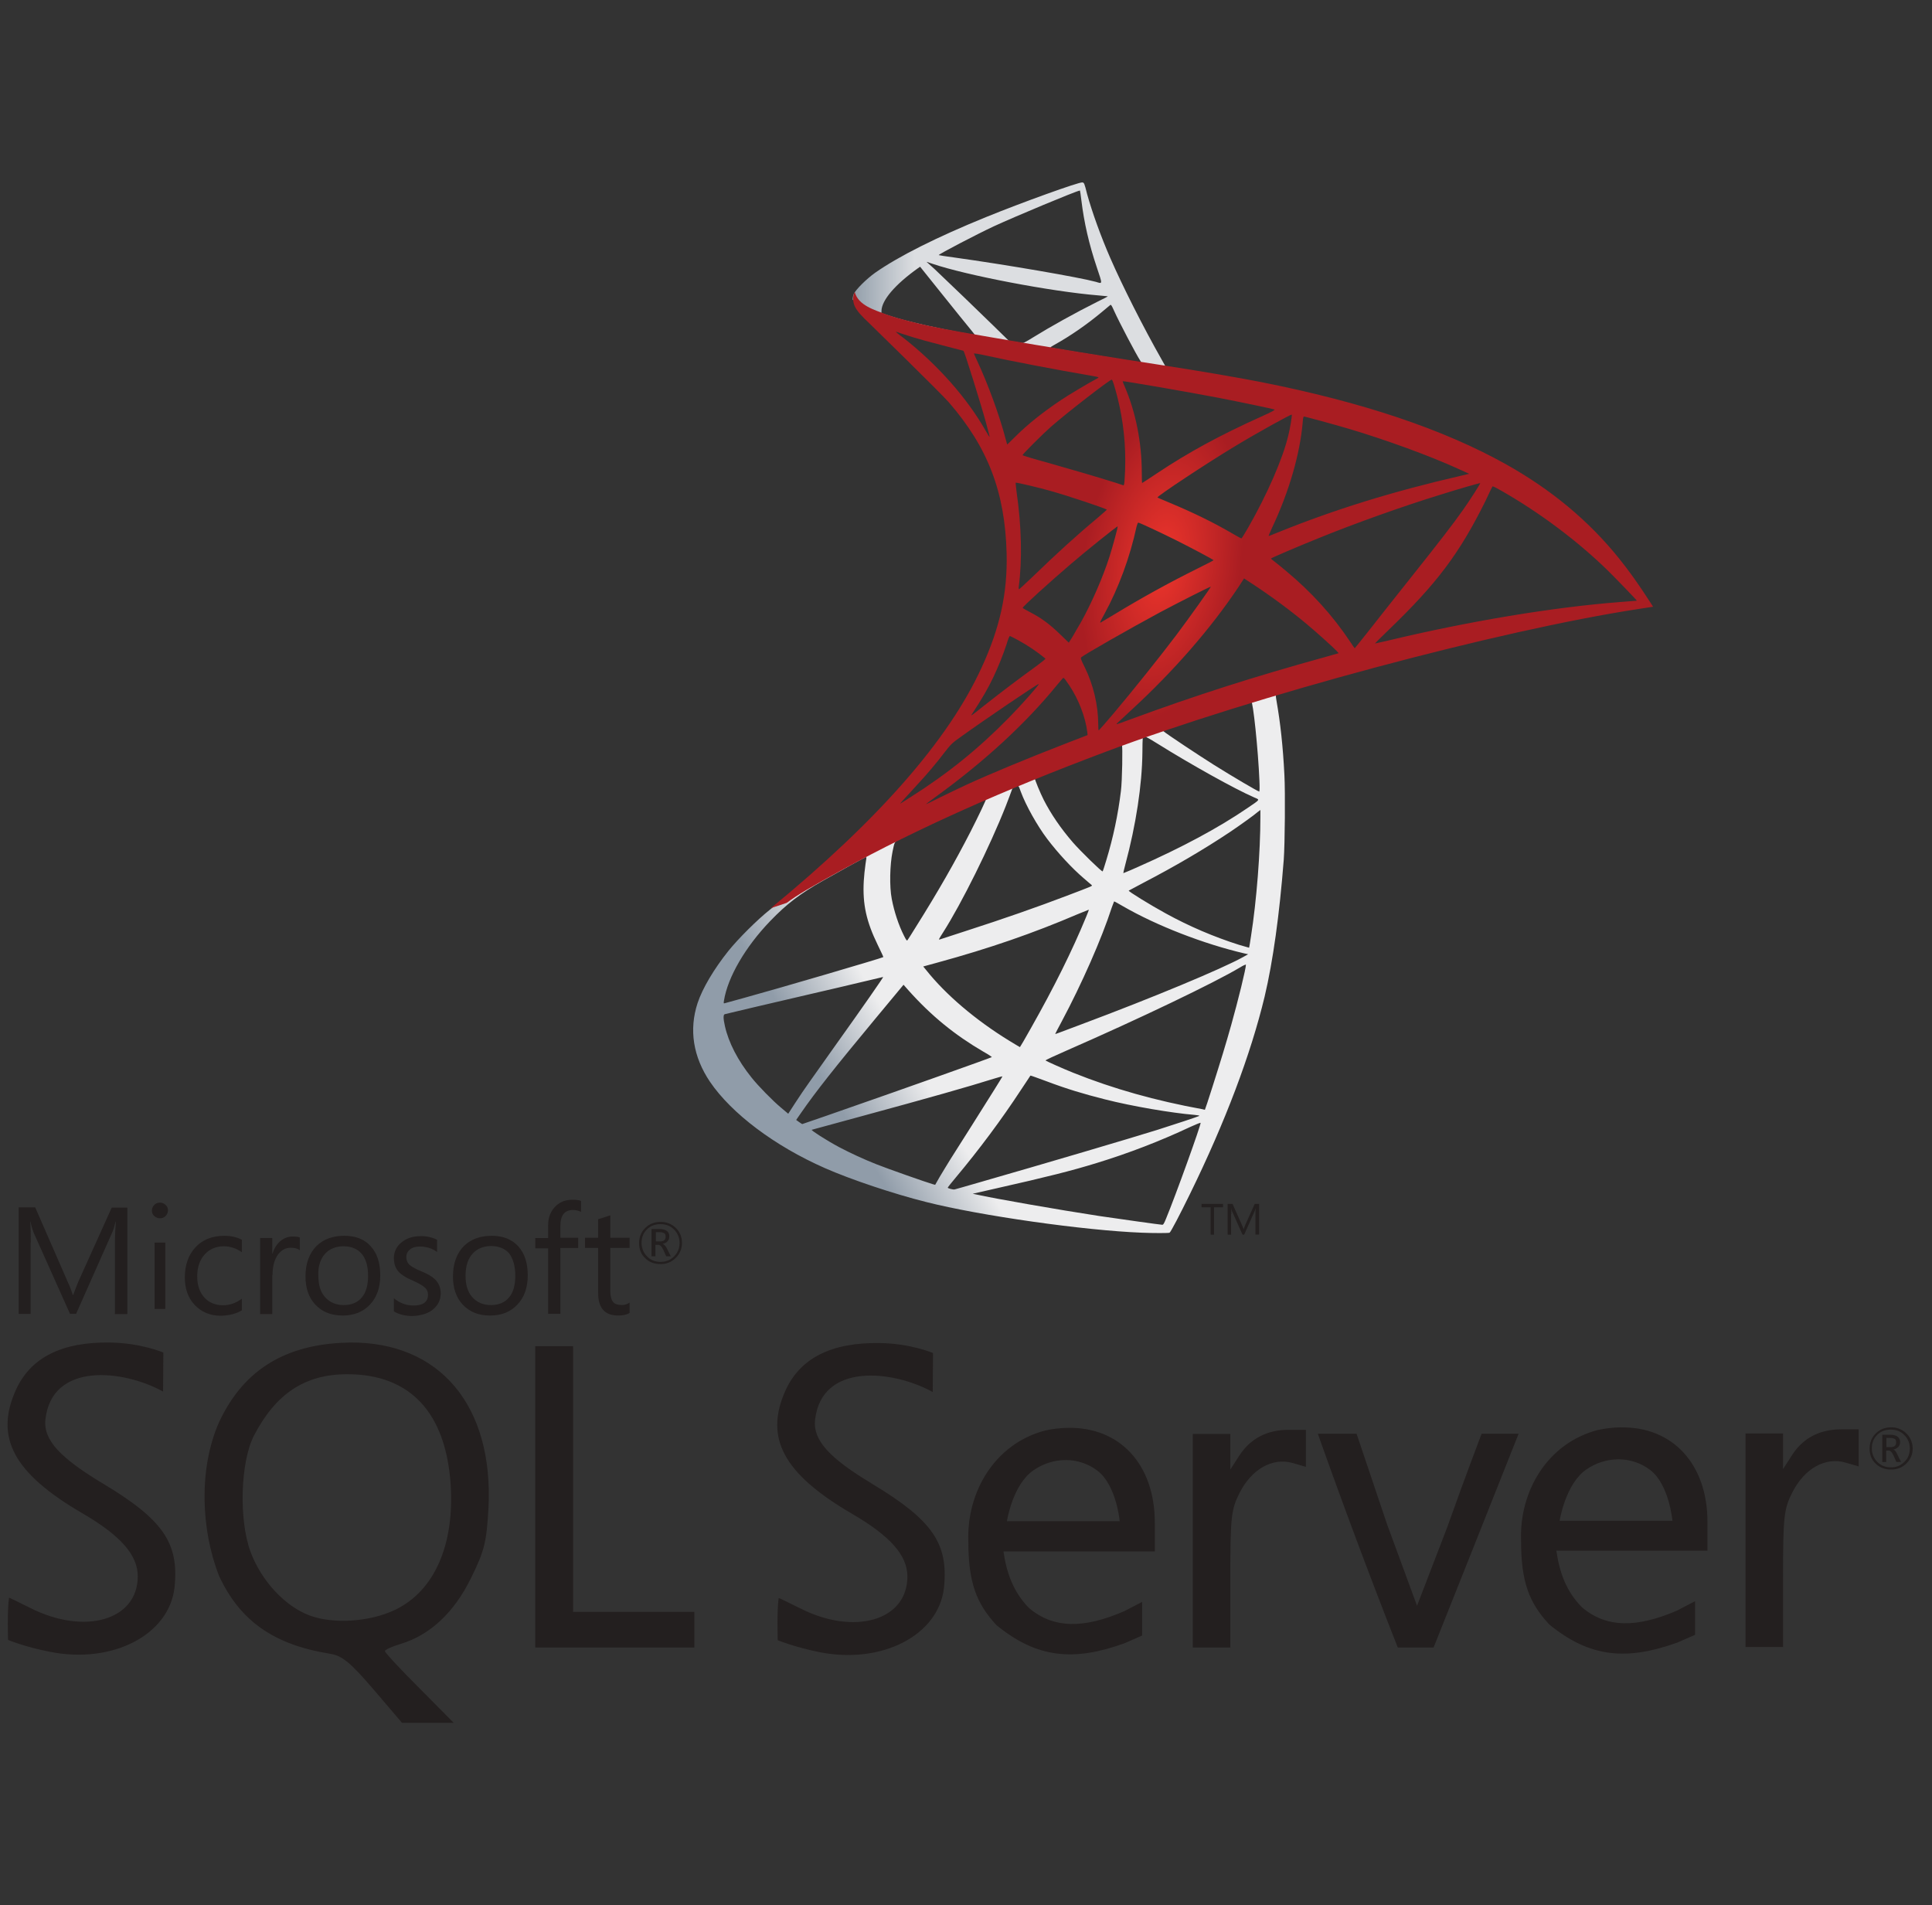 <svg width="72" height="71" viewBox="0 0 72 71" fill="none" xmlns="http://www.w3.org/2000/svg">
<rect x="0" y="0" width="72" height="71" fill="#333333" stroke="none"/>
<g clip-path="url(#clip0_571_2717)">
<path d="M48.417 25.076L40.576 27.637L33.755 30.647L31.846 31.151C31.36 31.613 30.851 32.082 30.299 32.556C29.695 33.077 29.132 33.551 28.699 33.895C28.219 34.275 27.508 34.986 27.146 35.436C26.607 36.111 26.18 36.829 25.997 37.38C25.671 38.376 25.831 39.383 26.459 40.314C27.265 41.499 28.871 42.708 30.744 43.532C31.698 43.953 33.304 44.492 34.513 44.794C36.522 45.304 40.41 45.855 42.55 45.938C42.982 45.956 43.563 45.956 43.587 45.938C43.634 45.908 43.966 45.274 44.351 44.486C45.667 41.801 46.615 39.282 47.131 37.131C47.439 35.828 47.682 34.091 47.842 32.034C47.884 31.459 47.901 29.533 47.866 28.881C47.812 27.815 47.718 26.949 47.569 26.102C47.546 25.977 47.54 25.865 47.552 25.859C47.575 25.841 47.647 25.817 48.613 25.539L48.417 25.076ZM46.627 26.125C46.698 26.125 46.888 27.945 46.935 29.094C46.947 29.338 46.941 29.498 46.929 29.498C46.882 29.498 45.928 28.935 45.246 28.508C44.654 28.135 43.528 27.388 43.35 27.245C43.291 27.204 43.297 27.198 43.782 27.032C44.606 26.753 46.562 26.125 46.627 26.125ZM42.633 27.441C42.686 27.441 42.822 27.518 43.148 27.72C44.369 28.484 46.029 29.409 46.74 29.717C46.959 29.812 46.983 29.776 46.479 30.12C45.401 30.855 44.055 31.578 42.408 32.307C42.23 32.388 42.05 32.465 41.868 32.538C41.856 32.538 41.892 32.39 41.939 32.212C42.336 30.736 42.562 29.243 42.574 28.046C42.58 27.453 42.58 27.453 42.633 27.435C42.621 27.441 42.627 27.441 42.633 27.441ZM41.809 27.755C41.844 27.791 41.821 29.118 41.773 29.48C41.667 30.354 41.485 31.216 41.228 32.058C41.163 32.277 41.103 32.461 41.092 32.473C41.068 32.502 40.256 31.708 39.989 31.4C39.527 30.867 39.166 30.333 38.899 29.812C38.763 29.545 38.55 29.024 38.567 29.006C38.662 28.94 41.785 27.732 41.809 27.755ZM37.933 29.279C37.939 29.279 37.945 29.279 37.951 29.285C37.963 29.296 38.004 29.391 38.04 29.498C38.229 30.013 38.656 30.772 39.023 31.258C39.426 31.791 39.954 32.36 40.392 32.733C40.535 32.852 40.665 32.965 40.683 32.983C40.719 33.018 40.73 33.012 39.764 33.379C38.644 33.806 37.423 34.233 36.025 34.684C35.69 34.791 35.357 34.9 35.023 35.01C34.97 35.027 34.987 34.998 35.142 34.754C35.835 33.67 36.89 31.542 37.483 30.037C37.583 29.776 37.684 29.515 37.702 29.456C37.726 29.373 37.755 29.344 37.832 29.302C37.874 29.29 37.915 29.279 37.933 29.279ZM36.748 29.77C36.766 29.782 36.463 30.416 36.167 30.997C35.592 32.117 34.964 33.22 34.122 34.559C33.98 34.79 33.844 35.004 33.826 35.027C33.796 35.069 33.784 35.057 33.69 34.873C33.488 34.476 33.322 33.966 33.233 33.498C33.144 33.036 33.162 32.23 33.263 31.732C33.34 31.364 33.334 31.37 33.512 31.282C34.27 30.896 36.724 29.747 36.748 29.77ZM46.971 30.185V30.434C46.971 31.756 46.829 33.569 46.621 34.891C46.586 35.122 46.556 35.312 46.55 35.318C46.55 35.318 46.378 35.27 46.177 35.211C45.232 34.911 44.319 34.52 43.45 34.043C42.876 33.73 42.04 33.214 42.064 33.19C42.07 33.184 42.319 33.054 42.609 32.899C43.771 32.295 44.885 31.643 45.851 30.997C46.212 30.754 46.758 30.363 46.876 30.256L46.971 30.185ZM32.273 31.939C32.297 31.939 32.291 31.987 32.255 32.2C32.225 32.411 32.204 32.622 32.19 32.834C32.143 33.7 32.285 34.34 32.712 35.217C32.83 35.46 32.925 35.661 32.919 35.667C32.877 35.703 28.954 36.853 27.721 37.19C27.354 37.291 27.034 37.38 27.01 37.386C26.969 37.398 26.963 37.392 26.98 37.291C27.117 36.42 27.78 35.282 28.705 34.322C29.321 33.682 29.813 33.308 30.655 32.828C31.259 32.485 32.19 31.969 32.261 31.945C32.261 31.939 32.267 31.939 32.273 31.939ZM41.519 33.593C41.525 33.587 41.667 33.664 41.838 33.765C43.107 34.5 44.873 35.181 46.378 35.531L46.515 35.561L46.325 35.667C45.537 36.105 42.947 37.184 40.298 38.174C39.912 38.316 39.533 38.459 39.462 38.488C39.391 38.518 39.325 38.536 39.325 38.53C39.325 38.524 39.432 38.316 39.569 38.062C40.309 36.675 41.056 34.986 41.435 33.812C41.483 33.699 41.512 33.599 41.519 33.593ZM40.576 33.901C40.582 33.907 40.535 34.032 40.475 34.174C39.96 35.424 39.284 36.788 38.419 38.316C38.2 38.708 38.016 39.022 38.01 39.022C38.004 39.022 37.826 38.915 37.613 38.785C36.356 38.014 35.242 37.066 34.513 36.147L34.406 36.017L34.946 35.869C36.878 35.341 38.519 34.772 40.15 34.073C40.381 33.978 40.57 33.901 40.576 33.901ZM46.432 35.946C46.438 36.082 46.135 37.303 45.887 38.186C45.679 38.927 45.501 39.508 45.175 40.533C45.033 40.983 44.908 41.357 44.903 41.357C44.897 41.357 44.861 41.351 44.826 41.339C43.065 41.019 41.489 40.575 40.008 39.982C39.592 39.816 39 39.549 38.964 39.52C38.952 39.508 39.308 39.342 39.758 39.146C42.455 37.966 45.252 36.627 46.213 36.052C46.325 35.981 46.414 35.946 46.432 35.946ZM32.913 36.408C32.925 36.42 32.172 37.504 31.117 38.98C30.75 39.496 30.323 40.1 30.163 40.326C29.978 40.587 29.798 40.851 29.624 41.12L29.375 41.505L29.108 41.28C28.794 41.019 28.249 40.462 28.006 40.154C27.496 39.52 27.152 38.85 27.016 38.24C26.951 37.955 26.951 37.813 27.01 37.795C27.099 37.771 28.681 37.398 30.163 37.054C30.871 36.891 31.578 36.725 32.285 36.556C32.629 36.473 32.907 36.408 32.913 36.408ZM33.672 36.698L33.861 36.912C34.715 37.866 35.586 38.571 36.641 39.188C36.831 39.294 36.973 39.389 36.961 39.395C36.919 39.425 33.298 40.711 31.621 41.292C31.047 41.495 30.473 41.694 29.897 41.89C29.891 41.89 29.837 41.855 29.778 41.813L29.671 41.736L29.843 41.487C30.4 40.681 31.099 39.798 32.623 37.961L33.672 36.698ZM38.401 40.083C38.407 40.077 38.668 40.171 38.988 40.29C39.758 40.581 40.369 40.764 41.187 40.971C42.194 41.227 43.652 41.475 44.512 41.547C44.642 41.558 44.713 41.57 44.689 41.588C44.648 41.612 43.777 41.902 43.136 42.104C42.117 42.423 39.006 43.342 36.469 44.071C36.001 44.208 35.598 44.32 35.574 44.326C35.515 44.338 35.319 44.284 35.319 44.261C35.319 44.249 35.462 44.065 35.633 43.864C36.487 42.844 37.334 41.707 38.04 40.628C38.235 40.331 38.401 40.089 38.401 40.083ZM37.358 40.113C37.364 40.118 36.943 40.794 36.208 41.956C35.894 42.447 35.544 43.004 35.42 43.2C35.301 43.389 35.124 43.686 35.023 43.852L34.851 44.154L34.762 44.13C34.549 44.071 33.049 43.544 32.652 43.384C32.181 43.196 31.721 42.985 31.271 42.749C30.797 42.495 30.205 42.115 30.252 42.103C30.264 42.097 31.076 41.878 32.053 41.612C34.65 40.906 36.09 40.497 37.032 40.201C37.204 40.148 37.352 40.107 37.358 40.113ZM44.737 41.843H44.743C44.766 41.902 43.806 44.569 43.456 45.411C43.38 45.6 43.35 45.648 43.309 45.642C43.208 45.636 41.815 45.44 40.967 45.316C39.492 45.091 37.014 44.658 36.392 44.516L36.25 44.486L37.133 44.285C39.029 43.858 39.942 43.627 40.867 43.342C42.061 42.977 43.227 42.527 44.357 41.997C44.541 41.914 44.695 41.849 44.737 41.843Z" fill="url(#paint0_linear_571_2717)"/>
<path d="M40.336 6.798C40.205 6.781 38.101 7.539 36.744 8.091C34.913 8.837 33.491 9.549 32.613 10.165C32.287 10.396 31.878 10.805 31.813 10.965C31.789 11.029 31.777 11.098 31.777 11.167L32.572 11.919L34.462 12.524L38.961 13.33L44.105 14.213L44.158 13.768C44.14 13.768 44.129 13.762 44.111 13.762L43.435 13.656L43.299 13.413C42.599 12.18 41.829 10.651 41.379 9.62C41.029 8.82 40.697 7.895 40.513 7.231C40.413 6.828 40.401 6.804 40.336 6.799L40.336 6.798ZM40.241 7.101H40.247C40.253 7.107 40.276 7.273 40.3 7.468C40.401 8.298 40.584 9.098 40.875 9.963C41.094 10.616 41.094 10.58 40.839 10.503C40.235 10.337 37.526 9.869 35.565 9.596C35.251 9.555 34.984 9.513 34.984 9.507C34.96 9.483 36.4 8.731 37.034 8.435C37.846 8.061 40.075 7.13 40.24 7.101H40.241ZM34.528 9.756L34.759 9.833C36.015 10.26 39.174 10.864 40.916 11.007C41.112 11.024 41.278 11.042 41.284 11.042C41.29 11.048 41.124 11.137 40.91 11.238C40.069 11.658 39.145 12.174 38.504 12.571C38.315 12.69 38.143 12.784 38.119 12.784C38.095 12.784 37.971 12.761 37.841 12.743L37.604 12.707L37.011 12.127C36.29 11.425 35.565 10.727 34.836 10.034L34.528 9.756ZM34.29 9.94L35.126 10.983C35.582 11.558 36.045 12.121 36.145 12.245C36.246 12.37 36.329 12.47 36.324 12.476C36.3 12.494 35.114 12.263 34.486 12.121C33.84 11.973 33.573 11.902 33.176 11.777L32.85 11.67V11.587C32.856 11.19 33.36 10.598 34.213 9.993L34.29 9.94ZM41.391 11.362C41.415 11.362 41.444 11.415 41.515 11.575C41.716 12.02 42.345 13.217 42.499 13.448C42.546 13.525 42.629 13.531 41.793 13.395C39.785 13.069 39.139 12.962 39.139 12.951C39.139 12.945 39.198 12.903 39.275 12.861C39.897 12.518 40.525 12.079 41.083 11.611C41.219 11.498 41.343 11.392 41.367 11.374C41.373 11.362 41.385 11.356 41.391 11.362Z" fill="url(#paint1_linear_571_2717)"/>
<path d="M31.854 10.882C31.854 10.882 31.723 11.09 31.848 11.398C31.925 11.587 32.15 11.819 32.405 12.056C32.405 12.056 35.042 14.628 35.362 14.995C36.82 16.678 37.455 18.338 37.514 20.626C37.549 22.096 37.27 23.388 36.577 24.887C35.345 27.578 32.743 30.547 28.73 33.842L29.317 33.647C29.697 33.362 30.212 33.06 31.421 32.396C34.213 30.867 37.354 29.462 41.206 28.016C46.753 25.93 55.875 23.488 61.066 22.694L61.605 22.611L61.523 22.481C61.048 21.746 60.722 21.29 60.331 20.803C59.193 19.393 57.812 18.249 56.123 17.301C53.8 16.003 50.795 14.989 46.99 14.237C46.273 14.094 44.697 13.822 43.417 13.626C41.28 13.298 39.146 12.95 37.016 12.583C36.322 12.465 35.285 12.287 34.598 12.139C34.242 12.062 33.561 11.902 33.027 11.718C32.601 11.552 31.984 11.386 31.854 10.882ZM33.383 12.364C33.389 12.358 33.483 12.393 33.608 12.435C33.833 12.512 34.124 12.601 34.468 12.696C34.728 12.767 34.988 12.836 35.25 12.903C35.606 12.992 35.902 13.075 35.908 13.075C35.949 13.117 36.548 15.031 36.749 15.766C36.826 16.044 36.886 16.281 36.88 16.281C36.874 16.287 36.809 16.186 36.732 16.05C36.038 14.829 34.941 13.591 33.673 12.595C33.508 12.477 33.383 12.37 33.383 12.364ZM36.299 13.17C36.329 13.17 36.459 13.188 36.619 13.223C37.627 13.448 39.434 13.792 40.59 13.988C40.785 14.018 40.94 14.053 40.94 14.065C40.94 14.077 40.868 14.118 40.779 14.165C40.584 14.266 39.795 14.734 39.535 14.912C38.877 15.351 38.284 15.825 37.858 16.252C37.752 16.358 37.645 16.462 37.537 16.566C37.537 16.566 37.502 16.465 37.472 16.341C37.259 15.517 36.815 14.296 36.411 13.437C36.346 13.3 36.293 13.176 36.293 13.164C36.293 13.176 36.293 13.17 36.299 13.17ZM41.431 14.148C41.467 14.16 41.526 14.361 41.644 14.806C41.867 15.693 41.963 16.606 41.929 17.52C41.917 17.769 41.905 18 41.894 18.03L41.876 18.089L41.568 17.988C40.934 17.787 39.902 17.485 39.019 17.236C38.515 17.099 38.106 16.975 38.106 16.963C38.106 16.927 38.841 16.192 39.155 15.914C39.754 15.386 41.378 14.13 41.431 14.148ZM41.84 14.207C41.858 14.189 44.294 14.61 45.402 14.823C46.226 14.983 47.423 15.232 47.494 15.262C47.53 15.274 47.405 15.345 47.008 15.523C45.444 16.228 44.282 16.862 43.126 17.633C42.824 17.834 42.569 18 42.563 18C42.557 18 42.551 17.828 42.551 17.621C42.551 16.495 42.326 15.357 41.911 14.397C41.87 14.302 41.834 14.213 41.84 14.207ZM48.14 15.452C48.158 15.47 48.081 15.95 48.01 16.234C47.797 17.117 47.222 18.427 46.517 19.66C46.392 19.879 46.279 20.057 46.267 20.063C46.255 20.069 46.096 19.98 45.912 19.873C45.224 19.47 44.442 19.09 43.588 18.735C43.352 18.634 43.144 18.551 43.138 18.539C43.097 18.504 45.005 17.242 46.013 16.637C46.812 16.151 48.117 15.428 48.14 15.452ZM48.591 15.523C48.644 15.523 49.723 15.819 50.285 15.985C51.678 16.4 53.279 16.987 54.322 17.461L54.754 17.657L54.452 17.728C51.904 18.314 49.723 18.99 47.619 19.843C47.447 19.915 47.292 19.974 47.281 19.974C47.269 19.974 47.328 19.837 47.405 19.671C48.039 18.326 48.448 16.922 48.549 15.724C48.555 15.612 48.573 15.523 48.591 15.523ZM37.852 17.988C37.869 17.971 38.693 18.166 39.138 18.291C39.813 18.48 41.248 18.96 41.248 18.996C41.248 19.002 41.087 19.138 40.898 19.304C40.121 19.95 39.375 20.631 38.48 21.497C38.213 21.752 37.988 21.959 37.976 21.959C37.965 21.959 37.958 21.924 37.964 21.876C38.1 20.88 38.071 19.601 37.881 18.302C37.863 18.137 37.846 17.994 37.852 17.988ZM55.163 18.006C55.175 18.018 54.784 18.634 54.535 18.984C54.179 19.494 53.658 20.169 52.478 21.651C51.959 22.303 51.441 22.957 50.926 23.613C50.689 23.909 50.493 24.158 50.487 24.158C50.481 24.158 50.404 24.051 50.321 23.921C49.657 22.925 48.863 22.054 47.921 21.272C47.777 21.15 47.631 21.032 47.483 20.916C47.417 20.869 47.364 20.821 47.364 20.815C47.364 20.797 48.371 20.365 49.136 20.057C50.475 19.511 52.3 18.859 53.67 18.439C54.387 18.213 55.151 17.994 55.163 18.006ZM55.62 18.125C55.643 18.119 55.785 18.19 55.957 18.291C57.398 19.114 58.808 20.175 59.922 21.265C60.236 21.574 61.013 22.38 61.001 22.386C61.001 22.386 60.728 22.41 60.408 22.433C57.913 22.623 54.719 23.15 51.649 23.891C51.515 23.923 51.381 23.953 51.246 23.98C51.234 23.98 51.465 23.749 51.756 23.47C53.557 21.734 54.381 20.637 55.353 18.682C55.489 18.391 55.608 18.142 55.62 18.125C55.614 18.125 55.614 18.125 55.62 18.125ZM42.421 19.476C42.504 19.494 43.274 19.855 43.855 20.145C44.389 20.412 45.189 20.839 45.23 20.875C45.236 20.881 44.952 21.029 44.602 21.201C43.557 21.72 42.535 22.284 41.538 22.89C41.254 23.061 41.016 23.204 41.011 23.204C40.987 23.204 40.993 23.18 41.153 22.89C41.686 21.918 42.113 20.756 42.356 19.624C42.38 19.535 42.403 19.476 42.421 19.476ZM41.651 19.618C41.668 19.636 41.467 20.365 41.342 20.762C41.099 21.515 40.69 22.457 40.294 23.168C40.199 23.334 40.056 23.577 39.979 23.713L39.831 23.95L39.499 23.63C39.114 23.257 38.8 23.026 38.397 22.818C38.237 22.735 38.112 22.664 38.112 22.653C38.112 22.605 39.126 21.687 39.902 21.023C40.459 20.543 41.633 19.6 41.651 19.618ZM46.362 21.556L46.653 21.746C47.316 22.178 48.099 22.753 48.697 23.257C49.035 23.536 49.687 24.122 49.818 24.264L49.888 24.342L49.409 24.478C46.694 25.23 44.596 25.9 42.148 26.801C41.876 26.902 41.645 26.985 41.627 26.985C41.591 26.985 41.562 27.015 42.172 26.451C43.737 25.011 45.124 23.423 46.155 21.876L46.362 21.556ZM45.124 21.864C45.136 21.876 44.324 23.02 43.838 23.666C43.257 24.436 42.225 25.728 41.514 26.57C41.218 26.92 40.963 27.21 40.951 27.216C40.933 27.222 40.928 27.133 40.928 26.997C40.928 26.279 40.744 25.515 40.424 24.863C40.287 24.59 40.264 24.525 40.294 24.496C40.406 24.395 42.131 23.411 43.221 22.824C43.956 22.433 45.106 21.852 45.124 21.864ZM37.632 23.702C37.65 23.702 37.786 23.773 37.941 23.856C38.301 24.052 38.643 24.282 38.96 24.543C38.972 24.555 38.818 24.68 38.616 24.828C37.968 25.296 37.33 25.778 36.702 26.274C36.18 26.689 36.163 26.701 36.222 26.612C36.613 26.013 36.809 25.675 37.016 25.243C37.207 24.84 37.373 24.426 37.514 24.004C37.561 23.832 37.62 23.702 37.632 23.702ZM39.63 25.266C39.659 25.26 39.695 25.314 39.855 25.551C40.193 26.054 40.453 26.73 40.519 27.275L40.531 27.394L39.719 27.708C38.267 28.271 36.927 28.828 36.02 29.243C35.766 29.361 35.321 29.575 35.031 29.717C34.74 29.865 34.503 29.978 34.503 29.972C34.503 29.966 34.687 29.83 34.912 29.664C36.684 28.378 38.219 26.967 39.369 25.556C39.493 25.409 39.606 25.272 39.618 25.266H39.63ZM38.711 25.491C38.735 25.515 38.059 26.28 37.597 26.748C36.453 27.915 35.321 28.828 33.916 29.717C33.739 29.83 33.579 29.93 33.561 29.942C33.519 29.966 33.573 29.907 34.189 29.237C34.55 28.849 34.892 28.444 35.214 28.022C35.439 27.732 35.481 27.69 35.807 27.459C36.678 26.831 38.687 25.468 38.711 25.491Z" fill="url(#paint2_radial_571_2717)"/>
<path d="M13.046 50.032C12.936 50.032 12.827 50.042 12.719 50.042C10.51 50.16 9.021 51.132 8.15 53.03C7.405 54.746 7.487 56.989 8.158 58.716C8.939 60.404 10.202 61.295 12.309 61.631C12.755 61.704 13.053 61.949 13.918 62.956L14.98 64.202H16.907L15.626 62.909C14.917 62.202 14.344 61.585 14.344 61.53C14.344 61.477 14.615 61.358 14.943 61.258C16.024 60.931 16.922 60.095 17.55 58.815C18.058 57.787 18.132 57.469 18.205 56.19C18.395 52.384 16.388 50.003 13.045 50.031L13.046 50.032ZM14.735 59.987C13.797 60.441 12.436 60.532 11.548 60.206C10.629 59.868 9.739 58.914 9.339 57.834C8.895 56.653 8.958 54.474 9.467 53.493C10.284 51.93 11.366 51.212 12.945 51.212C15.289 51.212 16.622 52.647 16.796 55.344C16.934 57.596 16.18 59.286 14.736 59.987L14.735 59.987ZM48.022 53.284C47.213 53.284 46.595 53.611 46.178 54.256L45.85 54.766V53.439H44.452V61.396H45.85V58.852C45.85 56.526 45.879 56.255 46.204 55.618C46.652 54.745 47.423 54.31 48.168 54.519L48.667 54.664V53.285H48.022L48.022 53.284ZM39.803 53.211C39.516 53.214 39.23 53.247 38.949 53.31C37.078 53.8 36.023 55.592 36.087 57.435C36.087 58.979 36.388 59.751 37.132 60.56C38.658 61.812 40.038 61.912 41.901 61.24C42.218 61.105 42.564 60.949 42.564 60.949V59.697L41.901 60.041C40.394 60.697 39.258 60.697 38.348 59.924C37.769 59.333 37.513 58.625 37.396 57.816H43.036V56.744C43.036 54.556 41.719 53.175 39.802 53.211H39.803ZM37.523 56.7C37.523 56.7 37.731 55.335 38.504 54.8C38.86 54.548 39.285 54.411 39.721 54.41C40.139 54.41 40.557 54.546 40.902 54.81C41.61 55.355 41.728 56.69 41.728 56.69H37.523L37.523 56.7ZM3.799 55.265C2.283 54.346 1.61 53.684 1.692 52.902C1.928 50.741 4.598 51.04 6.077 51.858L6.088 50.404C6.088 50.404 5.27 50.049 4.098 50.031C2.3 50.004 1.138 50.593 0.594 51.793C-0.207 53.564 0.502 54.899 3.062 56.389C4.499 57.225 5.134 57.951 5.134 58.742C5.134 60.378 3.163 60.949 1.129 59.923C0.711 59.714 0.356 59.54 0.337 59.54C0.264 60.004 0.301 61.113 0.301 61.113C0.301 61.113 0.926 61.376 1.864 61.557C4.188 62.02 6.304 60.93 6.504 59.159C6.678 57.497 6.077 56.624 3.799 55.264V55.265ZM60.402 53.192C60.111 53.196 59.822 53.23 59.538 53.293C57.668 53.782 56.615 55.574 56.686 57.418C56.686 58.959 56.986 59.724 57.73 60.532C59.256 61.785 60.637 61.885 62.508 61.213C62.729 61.118 62.95 61.022 63.17 60.924V59.67L62.507 60.016C60.997 60.67 59.861 60.67 58.955 59.897C58.372 59.307 58.119 58.607 58.001 57.789H63.632V56.717C63.632 54.54 62.315 53.157 60.399 53.194L60.402 53.192ZM58.121 56.681C58.121 56.681 58.332 55.319 59.103 54.773C59.458 54.52 59.883 54.384 60.319 54.383C60.736 54.383 61.155 54.518 61.5 54.782C62.208 55.327 62.327 56.672 62.327 56.672H58.122L58.121 56.681ZM32.481 55.282C30.964 54.366 30.293 53.702 30.375 52.919C30.61 50.758 33.281 51.058 34.76 51.875L34.771 50.422C34.771 50.422 33.953 50.067 32.781 50.05C30.983 50.023 29.821 50.613 29.275 51.813C28.476 53.583 29.194 54.919 31.745 56.408C33.181 57.244 33.816 57.96 33.816 58.752C33.816 60.387 31.845 60.967 29.811 59.932C29.395 59.724 29.04 59.552 29.02 59.552C28.947 60.015 28.984 61.125 28.984 61.125C28.984 61.125 29.602 61.378 30.536 61.569C32.863 62.033 34.979 60.943 35.179 59.172C35.351 57.518 34.752 56.647 32.481 55.284V55.282ZM68.621 53.265C67.812 53.265 67.187 53.592 66.777 54.238L66.449 54.746V53.421H65.051V61.377H66.449V58.834C66.449 56.508 66.477 56.235 66.803 55.6C67.251 54.728 68.022 54.292 68.766 54.502L69.267 54.647V53.265H68.621ZM21.357 55.237V50.168H19.947V61.395H25.877V60.069H21.357V55.237ZM53.971 56.817L52.809 59.841L51.69 56.799L50.555 53.429H49.111C50.059 56.101 51.052 58.757 52.09 61.395C52.536 61.404 52.981 61.395 53.426 61.395L54.996 57.453L56.594 53.43H55.215C55.215 53.43 54.605 55.028 53.969 56.817L53.971 56.817ZM24.607 47.109C24.834 47.109 25.024 47.036 25.18 46.88C25.256 46.808 25.316 46.72 25.356 46.623C25.397 46.527 25.417 46.422 25.415 46.318C25.415 46.09 25.334 45.901 25.18 45.755C25.105 45.683 25.017 45.626 24.921 45.589C24.824 45.551 24.721 45.533 24.617 45.536C24.388 45.536 24.199 45.609 24.045 45.763C23.888 45.918 23.817 46.107 23.817 46.326C23.817 46.555 23.89 46.745 24.045 46.888C24.191 47.034 24.38 47.107 24.607 47.107V47.109ZM24.107 45.817C24.242 45.682 24.407 45.619 24.617 45.619C24.815 45.619 24.98 45.682 25.117 45.817C25.253 45.953 25.326 46.118 25.326 46.318C25.327 46.412 25.31 46.506 25.274 46.593C25.238 46.68 25.185 46.759 25.117 46.826C24.98 46.961 24.815 47.025 24.617 47.025C24.416 47.025 24.253 46.963 24.118 46.826C24.051 46.759 23.997 46.68 23.962 46.593C23.926 46.506 23.908 46.412 23.909 46.318C23.909 46.118 23.971 45.953 24.107 45.817ZM24.443 46.391H24.535C24.6 46.391 24.663 46.453 24.718 46.572L24.827 46.817H24.999L24.863 46.544C24.808 46.435 24.754 46.372 24.69 46.354C24.771 46.335 24.834 46.308 24.88 46.254C24.902 46.229 24.919 46.2 24.93 46.169C24.94 46.138 24.945 46.104 24.942 46.071C24.944 46.035 24.938 45.999 24.924 45.966C24.91 45.933 24.889 45.903 24.861 45.88C24.799 45.828 24.699 45.8 24.569 45.8H24.28V46.817H24.426V46.39L24.443 46.391ZM24.443 45.918H24.57C24.662 45.918 24.726 45.936 24.762 45.964C24.796 45.99 24.806 46.026 24.806 46.09C24.806 46.208 24.733 46.263 24.598 46.263H24.442V45.918H24.443ZM1.148 46.3C1.148 45.945 1.137 45.682 1.129 45.527H1.137C1.173 45.71 1.219 45.847 1.255 45.938L2.609 48.962H2.836L4.19 45.91C4.227 45.827 4.263 45.702 4.308 45.528H4.318C4.295 45.785 4.283 46.043 4.282 46.302V48.971H4.745V45.003H4.164L2.919 47.764C2.874 47.873 2.81 48.036 2.729 48.253H2.71C2.661 48.092 2.601 47.935 2.529 47.782L1.312 44.994H0.695V48.963H1.14V46.302L1.148 46.3ZM5.761 46.307H6.161V48.779H5.761V46.307ZM5.961 45.401C5.999 45.402 6.038 45.395 6.074 45.381C6.109 45.367 6.142 45.345 6.169 45.317C6.197 45.291 6.22 45.259 6.236 45.223C6.252 45.187 6.26 45.148 6.261 45.109C6.262 45.07 6.255 45.031 6.24 44.995C6.224 44.959 6.2 44.926 6.17 44.901C6.143 44.874 6.11 44.852 6.073 44.838C6.037 44.824 5.999 44.817 5.96 44.818C5.921 44.816 5.883 44.823 5.847 44.837C5.811 44.852 5.779 44.873 5.752 44.901C5.723 44.928 5.701 44.96 5.685 44.996C5.669 45.032 5.661 45.07 5.66 45.109C5.66 45.2 5.688 45.263 5.752 45.317C5.808 45.371 5.882 45.401 5.96 45.401H5.961ZM9.013 48.833V48.398C8.794 48.561 8.558 48.642 8.314 48.642C8.023 48.642 7.786 48.542 7.614 48.351C7.442 48.161 7.35 47.898 7.35 47.569C7.35 47.225 7.442 46.953 7.631 46.745C7.814 46.545 8.05 46.445 8.34 46.444C8.576 46.444 8.803 46.518 9.013 46.664V46.2C8.822 46.1 8.604 46.054 8.358 46.054C7.904 46.054 7.55 46.2 7.285 46.481C7.023 46.762 6.888 47.145 6.888 47.606C6.888 48.017 7.005 48.361 7.25 48.625C7.506 48.896 7.832 49.033 8.231 49.033C8.541 49.024 8.794 48.96 9.013 48.833ZM10.157 47.515C10.157 47.19 10.23 46.926 10.366 46.744C10.492 46.581 10.647 46.499 10.829 46.499C10.983 46.499 11.093 46.527 11.173 46.59V46.117C11.111 46.09 11.02 46.081 10.902 46.081C10.738 46.081 10.593 46.137 10.464 46.238C10.329 46.345 10.221 46.508 10.157 46.716H10.146V46.136H9.694V48.969H10.148V47.516L10.157 47.515ZM12.764 49.026C13.191 49.026 13.535 48.888 13.79 48.615C14.044 48.344 14.171 47.98 14.171 47.526C14.171 47.062 14.055 46.708 13.817 46.444C13.582 46.181 13.255 46.053 12.828 46.053C12.401 46.053 12.057 46.181 11.802 46.427C11.529 46.697 11.385 47.08 11.385 47.571C11.385 47.998 11.502 48.352 11.748 48.615C12.002 48.888 12.338 49.024 12.764 49.024L12.764 49.026ZM12.118 46.717C12.291 46.535 12.518 46.444 12.8 46.444C13.091 46.444 13.31 46.535 13.472 46.717C13.636 46.908 13.717 47.179 13.717 47.544C13.717 47.889 13.644 48.161 13.49 48.343C13.336 48.534 13.109 48.635 12.809 48.635C12.518 48.635 12.291 48.534 12.118 48.343C11.946 48.152 11.864 47.889 11.864 47.543C11.847 47.2 11.938 46.919 12.118 46.717ZM16.16 48.779C16.333 48.624 16.424 48.435 16.424 48.197C16.426 48.102 16.409 48.006 16.373 47.917C16.337 47.828 16.284 47.748 16.216 47.68C16.105 47.571 15.935 47.471 15.688 47.371C15.469 47.28 15.334 47.199 15.261 47.135C15.222 47.097 15.191 47.052 15.171 47.002C15.151 46.951 15.141 46.898 15.143 46.843C15.143 46.726 15.189 46.635 15.279 46.562C15.37 46.489 15.487 46.454 15.643 46.454C15.887 46.454 16.098 46.518 16.288 46.655V46.2C16.099 46.108 15.89 46.062 15.679 46.066C15.388 46.066 15.142 46.146 14.961 46.301C14.871 46.37 14.799 46.46 14.75 46.562C14.701 46.665 14.677 46.777 14.679 46.891C14.679 47.099 14.742 47.272 14.861 47.399C14.961 47.507 15.131 47.618 15.369 47.716C15.597 47.816 15.75 47.907 15.832 47.98C15.871 48.014 15.901 48.056 15.921 48.102C15.942 48.149 15.951 48.2 15.95 48.251C15.95 48.515 15.769 48.652 15.415 48.652C15.142 48.652 14.897 48.562 14.678 48.381V48.87C14.876 48.989 15.114 49.043 15.377 49.043C15.713 49.026 15.976 48.943 16.158 48.78L16.16 48.779ZM18.322 46.054C17.895 46.054 17.551 46.181 17.296 46.427C17.025 46.698 16.88 47.08 16.88 47.571C16.88 47.998 16.997 48.352 17.242 48.615C17.497 48.888 17.833 49.025 18.26 49.025C18.697 49.025 19.03 48.887 19.285 48.614C19.541 48.343 19.668 47.979 19.668 47.525C19.668 47.061 19.549 46.707 19.313 46.443C19.068 46.18 18.741 46.053 18.324 46.053L18.322 46.054ZM19.203 47.543C19.203 47.889 19.13 48.161 18.976 48.343C18.822 48.534 18.595 48.635 18.295 48.635C18.003 48.635 17.777 48.534 17.604 48.343C17.432 48.152 17.35 47.889 17.35 47.543C17.35 47.179 17.441 46.898 17.623 46.708C17.795 46.526 18.022 46.435 18.304 46.435C18.585 46.435 18.812 46.527 18.975 46.708C19.121 46.908 19.203 47.18 19.203 47.543ZM20.43 48.961H20.884V46.508H21.547V46.127H20.884V45.69C20.884 45.291 21.037 45.092 21.356 45.092C21.463 45.092 21.573 45.119 21.654 45.164V44.755C21.573 44.719 21.463 44.711 21.327 44.711C21.083 44.711 20.883 44.784 20.719 44.938C20.528 45.119 20.427 45.354 20.427 45.673V46.137H19.948V46.519H20.427V48.962L20.43 48.961ZM22.292 48.188C22.292 48.743 22.536 49.024 23.036 49.024C23.218 49.024 23.354 48.995 23.463 48.93V48.542C23.379 48.603 23.276 48.636 23.172 48.633C23.017 48.633 22.909 48.597 22.846 48.515C22.781 48.433 22.744 48.296 22.744 48.106V46.507H23.463V46.126H22.744V45.291C22.589 45.345 22.436 45.391 22.29 45.436V46.126H21.801V46.507H22.29V48.187L22.292 48.188ZM71.038 53.411C70.963 53.339 70.875 53.282 70.779 53.245C70.682 53.207 70.579 53.189 70.475 53.192C70.246 53.192 70.056 53.266 69.902 53.421C69.748 53.575 69.675 53.765 69.675 53.984C69.675 54.211 69.748 54.4 69.901 54.546C70.055 54.692 70.246 54.765 70.474 54.765C70.7 54.765 70.89 54.692 71.047 54.537C71.2 54.382 71.281 54.202 71.281 53.975C71.273 53.746 71.191 53.557 71.037 53.411L71.038 53.411ZM70.965 54.484C70.9 54.549 70.822 54.601 70.736 54.635C70.65 54.669 70.557 54.685 70.465 54.682C70.267 54.682 70.103 54.619 69.965 54.484C69.898 54.417 69.845 54.337 69.809 54.25C69.773 54.162 69.755 54.068 69.757 53.973C69.757 53.775 69.819 53.611 69.956 53.474C70.091 53.338 70.256 53.276 70.465 53.276C70.663 53.276 70.828 53.338 70.965 53.474C71.1 53.611 71.173 53.775 71.173 53.973C71.173 54.184 71.111 54.346 70.965 54.484ZM70.557 54.02C70.628 54.006 70.694 53.971 70.747 53.921C70.791 53.87 70.814 53.804 70.81 53.738C70.81 53.656 70.783 53.592 70.729 53.547C70.666 53.495 70.565 53.466 70.437 53.466H70.147V54.483H70.293V54.055H70.384C70.446 54.055 70.509 54.118 70.565 54.237L70.673 54.482H70.846L70.711 54.209C70.664 54.09 70.61 54.035 70.555 54.018L70.557 54.02ZM70.457 53.929H70.3V53.585H70.428C70.519 53.585 70.582 53.602 70.619 53.629C70.656 53.657 70.663 53.692 70.663 53.757C70.663 53.875 70.591 53.929 70.455 53.929H70.457ZM45.116 46.01H45.243V44.992H45.579V44.864H44.779V44.992H45.116V46.01ZM45.887 45.244C45.887 45.146 45.887 45.065 45.879 45.019C45.888 45.073 45.907 45.109 45.915 45.137L46.305 46.01H46.367L46.76 45.128C46.77 45.101 46.779 45.066 46.796 45.019C46.787 45.109 46.787 45.182 46.787 45.237V46.008H46.923V44.864H46.76L46.405 45.654C46.397 45.682 46.369 45.737 46.351 45.8H46.34C46.334 45.763 46.315 45.727 46.289 45.665L45.934 44.865H45.751V46.01H45.879V45.246L45.887 45.244Z" fill="#231F1F"/>
</g>
<defs>
<linearGradient id="paint0_linear_571_2717" x1="31.735" y1="42.08" x2="34.569" y2="40.405" gradientUnits="userSpaceOnUse">
<stop stop-color="#909CA9"/>
<stop offset="1" stop-color="#EDEDEE"/>
</linearGradient>
<linearGradient id="paint1_linear_571_2717" x1="31.802" y1="10.508" x2="34.083" y2="10.508" gradientUnits="userSpaceOnUse">
<stop stop-color="#939FAB"/>
<stop offset="1" stop-color="#DCDEE1"/>
</linearGradient>
<radialGradient id="paint2_radial_571_2717" cx="0" cy="0" r="1" gradientUnits="userSpaceOnUse" gradientTransform="translate(43.311 20.963) rotate(-171.461) scale(2.942 5.885)">
<stop stop-color="#EE352C"/>
<stop offset="1" stop-color="#A91D22"/>
</radialGradient>
<clipPath id="clip0_571_2717">
<rect width="71" height="71" fill="white" transform="translate(0.281)"/>
</clipPath>
</defs>
</svg>
